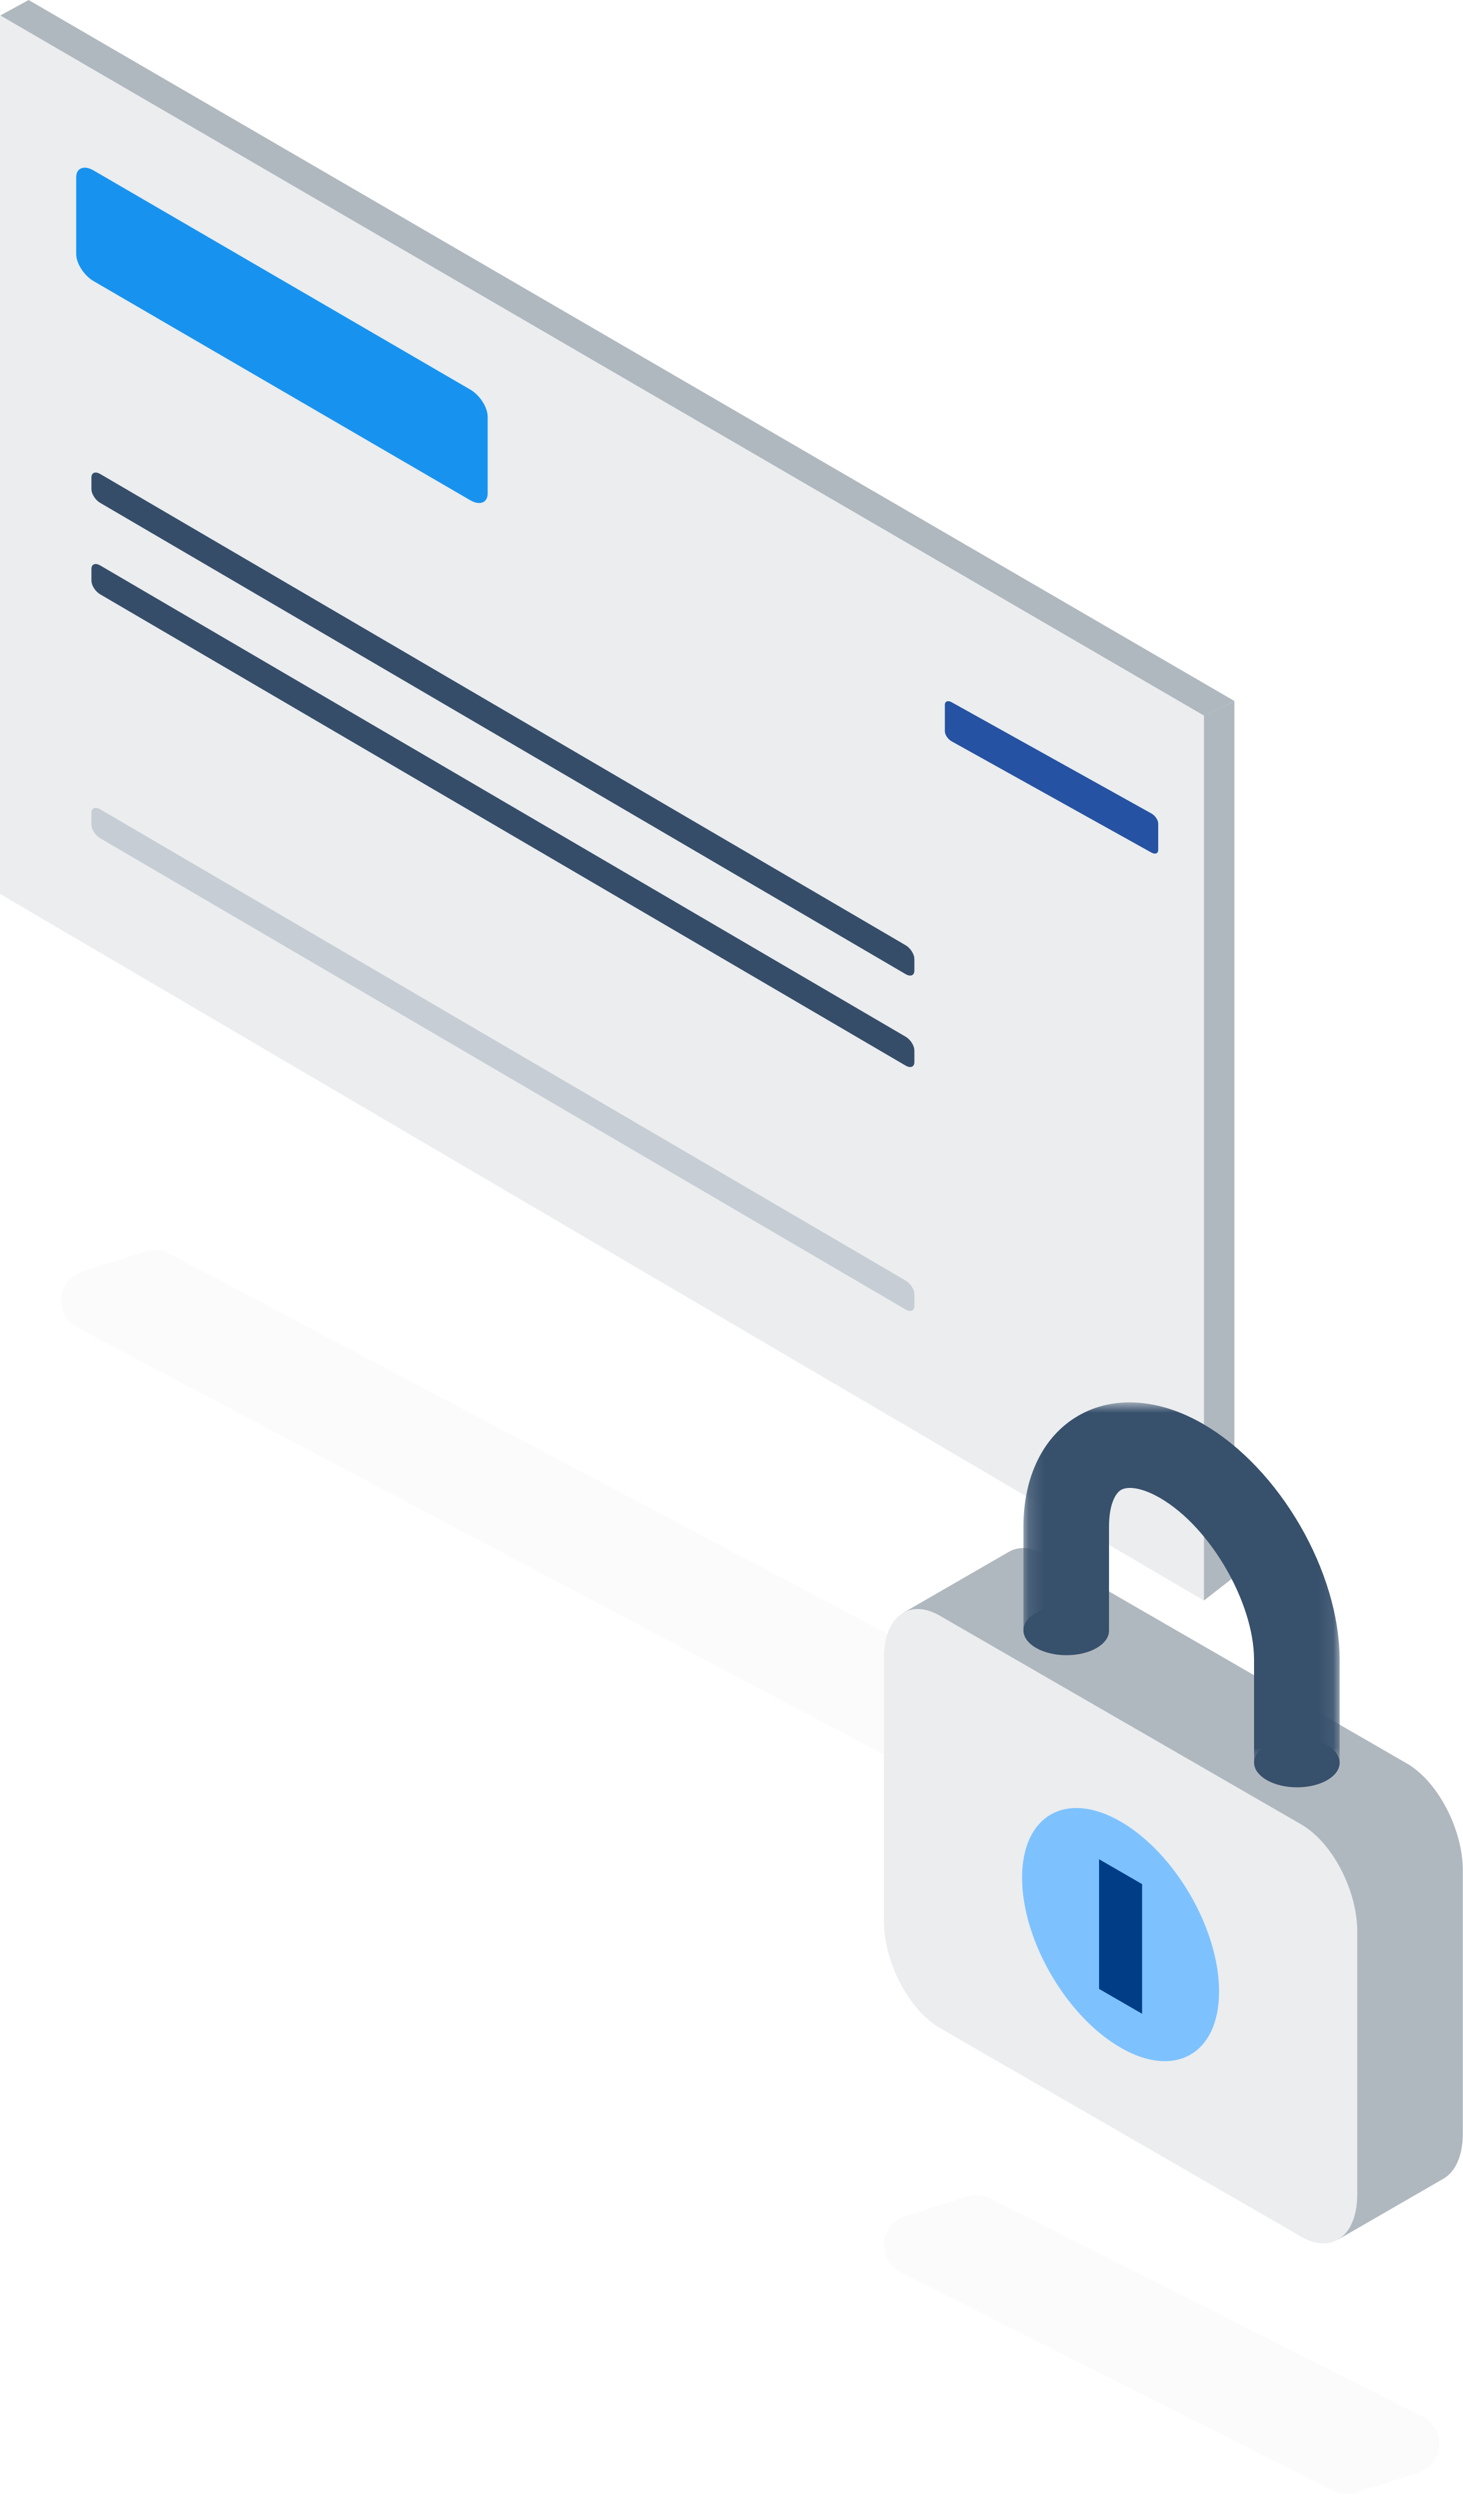 <?xml version="1.0" encoding="UTF-8"?>
<svg viewBox="0 0 96 164" version="1.1" xmlns="http://www.w3.org/2000/svg" xmlns:xlink="http://www.w3.org/1999/xlink">
    <!-- Generator: Sketch 52.2 (67145) - http://www.bohemiancoding.com/sketch -->
    <title>PrivateRepo@3x</title>
    <desc>Created with Sketch.</desc>
    <defs>
        <filter x="-0.0%" y="-0.0%" width="100.0%" height="100.0%" filterUnits="objectBoundingBox" id="filter-1">
            <feGaussianBlur stdDeviation="0" in="SourceGraphic"></feGaussianBlur>
        </filter>
        <filter x="0.0%" y="-0.0%" width="100.0%" height="100.0%" filterUnits="objectBoundingBox" id="filter-2">
            <feGaussianBlur stdDeviation="0" in="SourceGraphic"></feGaussianBlur>
        </filter>
        <polygon id="path-3" points="0.155 0.826 20.906 0.826 20.906 24.452 0.155 24.452"></polygon>
    </defs>
    <g id="HomePage" stroke="none" stroke-width="1" fill="none" fill-rule="evenodd">
        <g id="DistroLandingV10" transform="translate(-293, -2428)">
            <g id="PrivateRepo" transform="translate(293, 2428)">
                <path d="M70.457,121.701 L5.065,87.093 C4.089,86.576 3.716,85.366 4.233,84.39 C4.478,83.927 4.895,83.578 5.394,83.419 L9.559,82.094 C10.07,81.931 10.626,81.981 11.101,82.232 L76.493,116.84 C77.469,117.357 77.842,118.567 77.325,119.543 C77.08,120.006 76.663,120.355 76.164,120.514 L71.999,121.839 C71.487,122.002 70.932,121.952 70.457,121.701 Z" id="Rectangle-Copy-19" fill="#E7EAEA" opacity="0.406" filter="url(#filter-1)"></path>
                <path d="M87.487,163.4 L59.1,149.077 C58.113,148.58 57.717,147.377 58.215,146.391 C58.457,145.911 58.882,145.549 59.394,145.386 L63.453,144.094 C63.952,143.935 64.493,143.979 64.961,144.214 L93.348,158.537 C94.334,159.034 94.73,160.237 94.233,161.223 C93.99,161.703 93.566,162.065 93.053,162.228 L88.994,163.52 C88.495,163.679 87.954,163.636 87.487,163.4 Z" id="Rectangle-Copy-20" fill="#E7EAEA" opacity="0.406" filter="url(#filter-2)"></path>
                <polygon id="Rectangle-2-Copy-26" fill="#B0B8BF" points="79.02 46.969 81.012 45.995 1.878 0 0 1.026"></polygon>
                <polygon id="Rectangle-2-Copy-27" fill="#EBEDEF" points="-1.73466539e-12 1 79 46.947 79 105 -1.73466539e-12 58.641"></polygon>
                <path d="M6.143,11.183 L30.857,25.557 C31.488,25.924 32,26.722 32,27.339 L32,32.365 C32,32.982 31.488,33.184 30.857,32.817 L6.143,18.443 C5.512,18.076 5,17.278 5,16.661 L5,11.635 C5,11.018 5.512,10.816 6.143,11.183 Z" id="Rectangle-2-Copy-28" fill="#1793EF"></path>
                <path d="M62.444,46.068 L75.556,53.368 C75.801,53.504 76,53.801 76,54.031 L76,55.764 C76,55.993 75.801,56.069 75.556,55.932 L62.444,48.632 C62.199,48.496 62,48.199 62,47.969 L62,46.236 C62,46.007 62.199,45.931 62.444,46.068 Z" id="Rectangle-2-Copy-29" fill="#2552A2"></path>
                <path d="M6.571,31.092 L59.429,62.012 C59.744,62.196 60,62.598 60,62.908 L60,63.681 C60,63.991 59.744,64.093 59.429,63.908 L6.571,32.988 C6.256,32.804 6,32.402 6,32.092 L6,31.319 C6,31.009 6.256,30.907 6.571,31.092 Z" id="Rectangle-2-Copy-30" fill="#354D69"></path>
                <path d="M6.571,37.092 L59.429,68.012 C59.744,68.196 60,68.598 60,68.908 L60,69.681 C60,69.991 59.744,70.093 59.429,69.908 L6.571,38.988 C6.256,38.804 6,38.402 6,38.092 L6,37.319 C6,37.009 6.256,36.907 6.571,37.092 Z" id="Rectangle-2-Copy-31" fill="#354D69"></path>
                <path d="M6.571,53.092 L59.429,84.012 C59.744,84.196 60,84.598 60,84.908 L60,85.681 C60,85.991 59.744,86.093 59.429,85.908 L6.571,54.988 C6.256,54.804 6,54.402 6,54.092 L6,53.319 C6,53.009 6.256,52.907 6.571,53.092 Z" id="Rectangle-2-Copy-32" fill="#354D69" opacity="0.2"></path>
                <polygon id="Rectangle-2-Copy-35" fill="#B0B8BF" points="81 46 79 46.965 79 105 81 103.441"></polygon>
                <g id="Group-5" transform="translate(58, 90.538)">
                    <g id="Group-16" transform="translate(0, 0.462)">
                        <path d="M34.315,24.687 L10.604,10.997 C9.684,10.466 8.844,10.431 8.199,10.803 L1.271,14.803 L4.331,19.537 L4.331,32.521 C4.331,35.228 5.976,38.372 8.006,39.543 L25.867,49.856 L29.792,55.927 L36.72,51.927 C37.498,51.478 37.99,50.435 37.99,48.955 L37.99,31.709 C37.99,29.003 36.345,25.859 34.315,24.687" id="Fill-1" fill="#B0B8BF"></path>
                        <path d="M3.675,42.044 L27.386,55.733 C28.306,56.264 29.146,56.298 29.791,55.926 C30.569,55.477 31.061,54.435 31.061,52.955 L31.061,35.709 C31.061,33.002 29.416,29.858 27.386,28.686 L3.675,14.998 C2.755,14.466 1.915,14.431 1.27,14.803 C0.492,15.252 0,16.296 0,17.776 L0,35.022 C0,37.727 1.645,40.871 3.675,42.044" id="Fill-3" fill="#EBEDEF"></path>
                        <g id="Group-7" transform="translate(9, 0.174)">
                            <mask id="mask-4" fill="white">
                                <use xlink:href="#path-3"></use>
                            </mask>
                            <g id="Clip-6"></g>
                            <path d="M20.906,24.452 L15.289,24.452 L15.289,17.721 C15.289,13.959 12.409,8.996 9.126,7.1 C7.842,6.359 6.964,6.338 6.567,6.564 C6.183,6.786 5.772,7.538 5.772,8.982 L5.772,15.714 L0.155,15.714 L0.155,8.982 C0.155,5.677 1.469,3.022 3.759,1.7 C6.061,0.37 9.042,0.565 11.934,2.235 C16.966,5.14 20.906,11.942 20.906,17.721 L20.906,24.452 Z" id="Fill-5" fill="#37506C" mask="url(#mask-4)"></path>
                        </g>
                        <path d="M21.994,39.646 C21.994,35.55 19.1,30.559 15.531,28.498 C11.962,26.438 9.068,28.087 9.068,32.183 C9.068,36.279 11.962,41.27 15.531,43.331 C19.1,45.392 21.994,43.742 21.994,39.646" id="Fill-8" fill="#7DC2FF"></path>
                        <polygon id="Fill-10" fill="#003D87" points="14.119 39.478 16.943 41.109 16.943 32.602 14.119 30.971"></polygon>
                        <path d="M25.105,23.482 C24.012,24.113 24.017,25.14 25.117,25.775 C26.218,26.41 27.996,26.414 29.089,25.782 C30.183,25.151 30.177,24.124 29.077,23.489 C27.977,22.854 26.198,22.851 25.105,23.482" id="Fill-12" fill="#37506C"></path>
                        <path d="M9.972,14.815 C8.879,15.446 8.884,16.473 9.984,17.108 C11.085,17.743 12.863,17.747 13.956,17.115 C15.05,16.484 15.044,15.457 13.944,14.822 C12.844,14.187 11.065,14.184 9.972,14.815" id="Fill-14" fill="#37506C"></path>
                    </g>
                </g>
            </g>
        </g>
    </g>
</svg>
